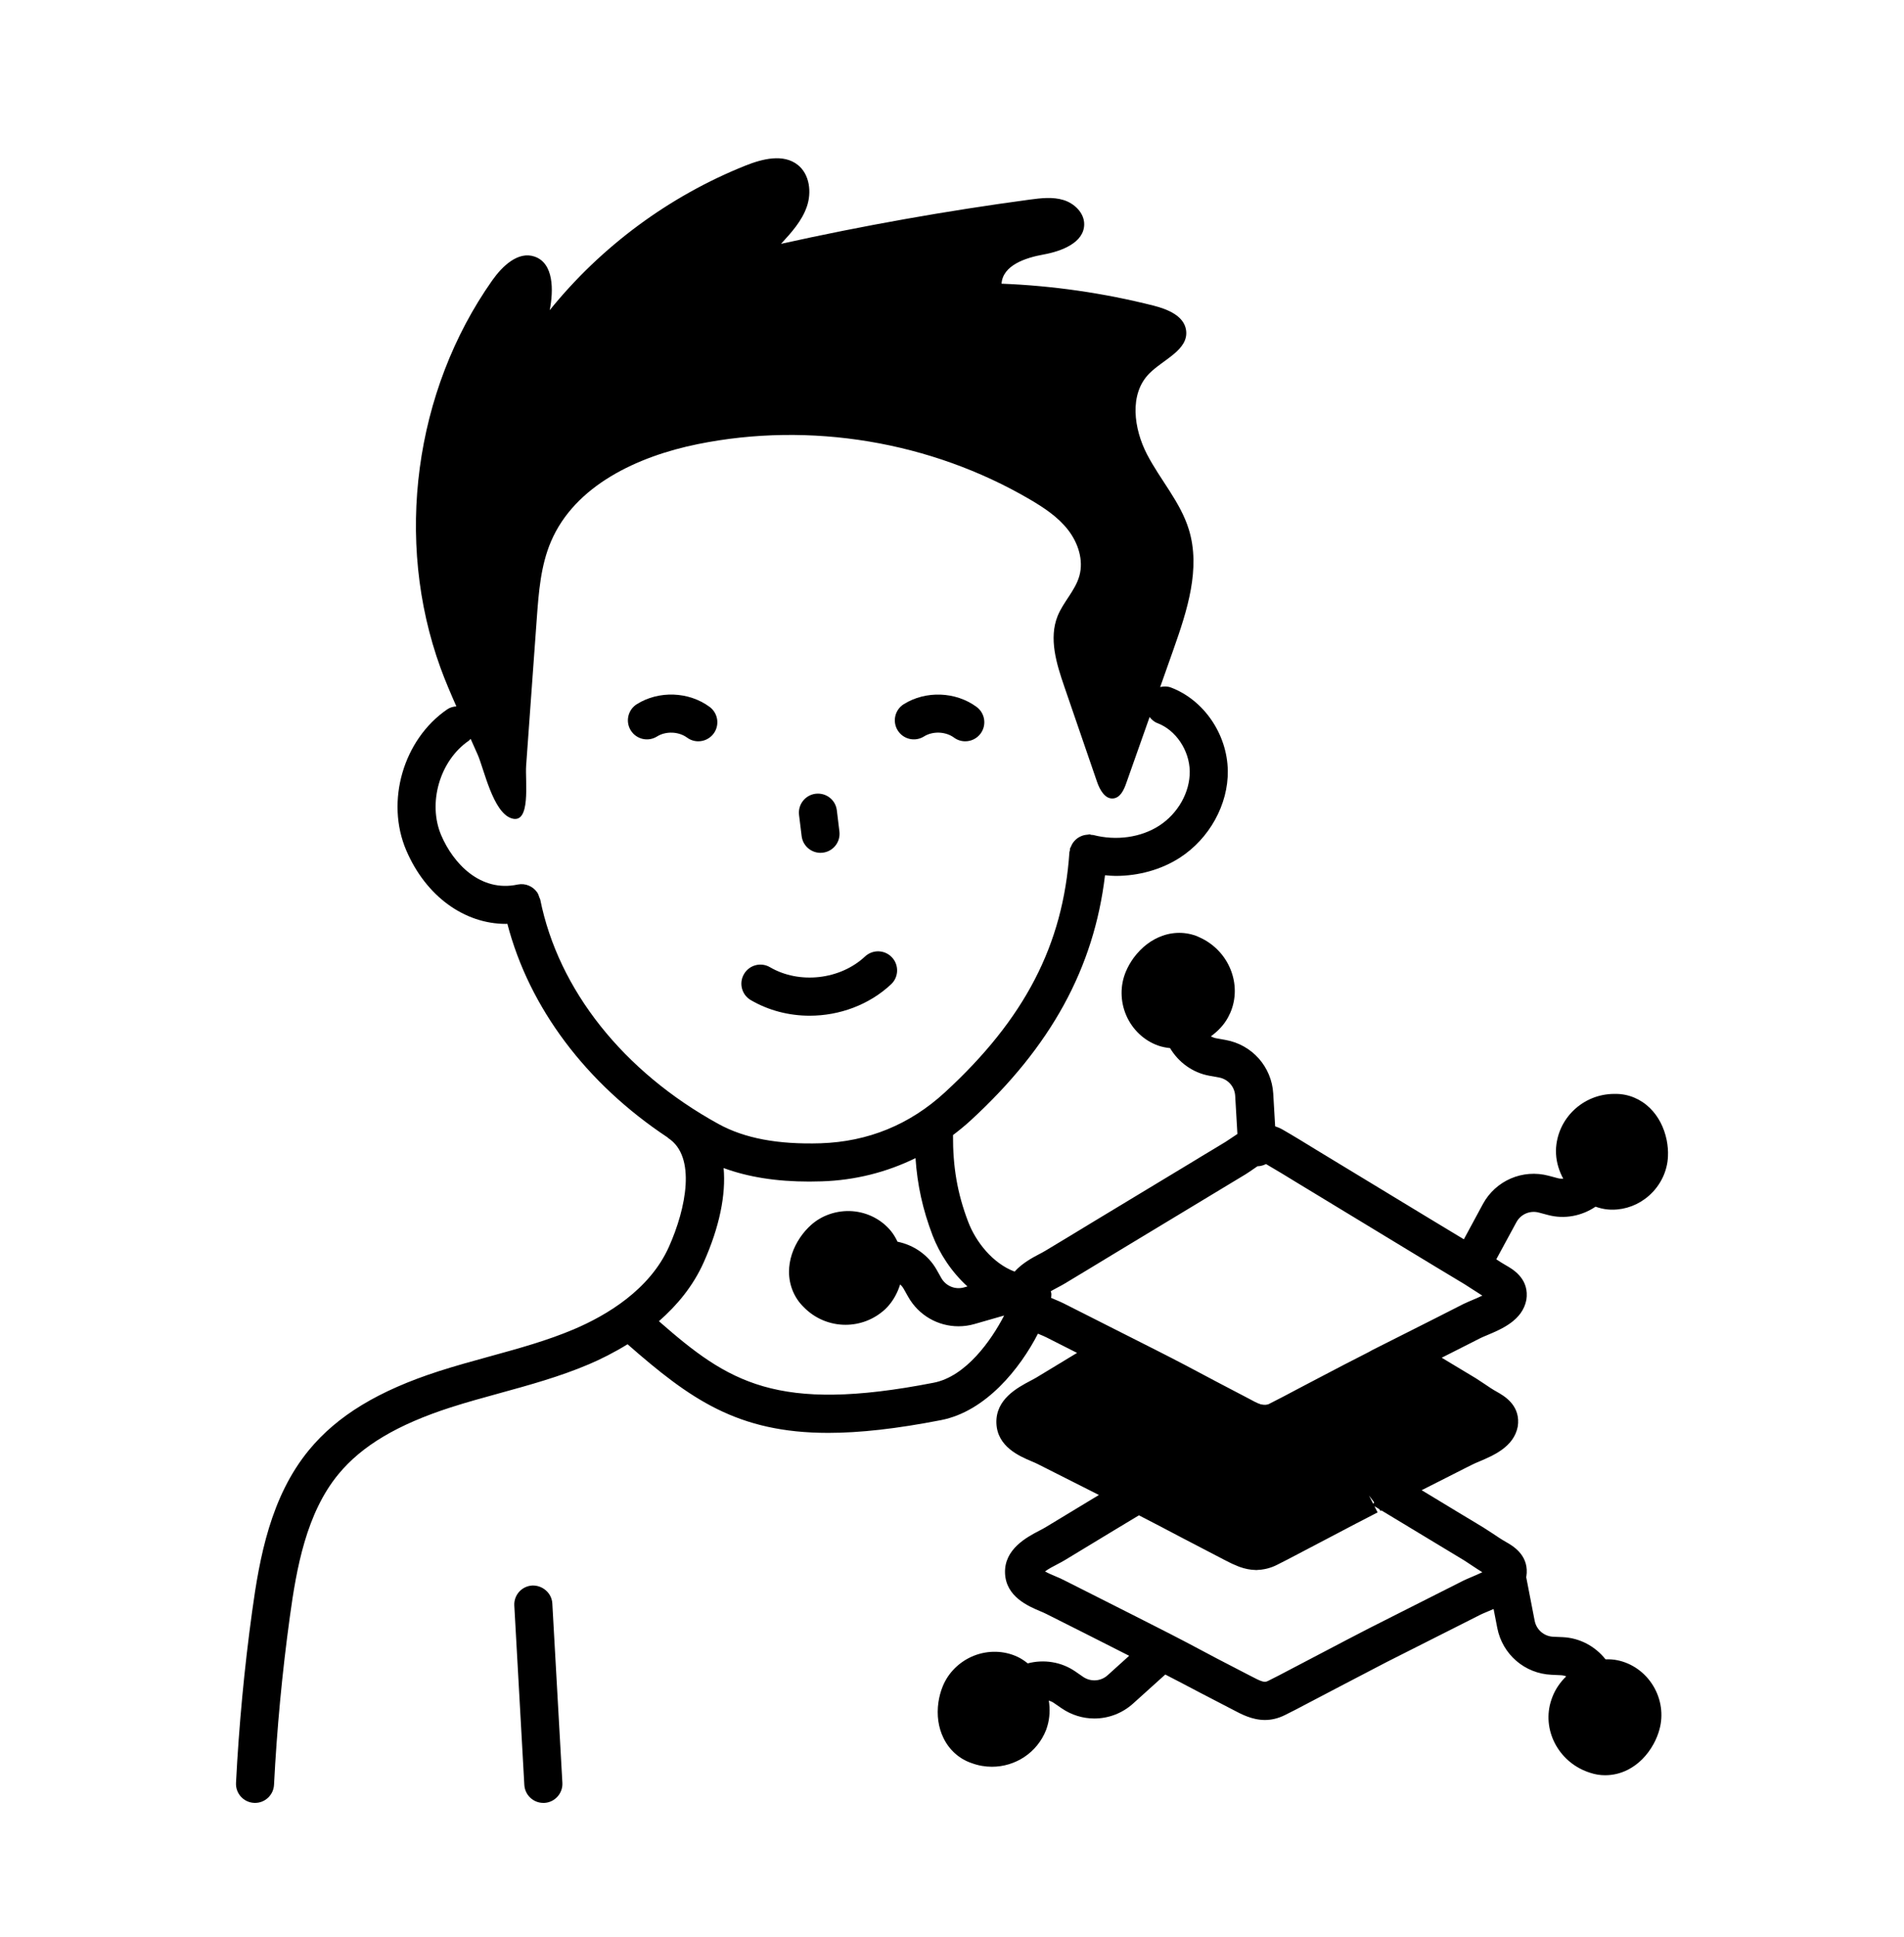 <svg width="60" height="61" viewBox="0 0 60 61" fill="none" xmlns="http://www.w3.org/2000/svg">
<path d="M48.493 38.191L48.783 38.268C49.303 38.407 49.848 38.298 50.279 38.006C50.401 38.048 50.527 38.081 50.659 38.093C50.71 38.098 50.762 38.1 50.813 38.1C51.228 38.1 51.638 37.946 51.959 37.663C52.326 37.342 52.545 36.886 52.562 36.417C52.57 36.256 52.556 36.087 52.522 35.91C52.44 35.507 52.257 35.158 51.995 34.901C51.706 34.617 51.32 34.454 50.923 34.454C50.906 34.454 50.889 34.455 50.87 34.454C49.886 34.454 49.063 35.229 49.032 36.226C49.032 36.268 49.032 36.312 49.035 36.349C49.05 36.627 49.135 36.889 49.262 37.125C49.205 37.126 49.148 37.124 49.092 37.109L48.803 37.032C47.986 36.814 47.131 37.181 46.728 37.926L46.13 39.033C45.756 38.808 45.382 38.583 45.012 38.358L41.501 36.229C41.142 36.008 40.782 35.787 40.417 35.577C40.338 35.532 40.26 35.499 40.183 35.475L40.123 34.445C40.074 33.599 39.456 32.904 38.622 32.755L38.327 32.702C38.266 32.691 38.21 32.669 38.157 32.642C38.374 32.482 38.568 32.287 38.7 32.041L38.772 31.894C39.153 31.006 38.728 29.948 37.818 29.531C37.459 29.355 37.028 29.333 36.636 29.472C36.288 29.593 35.974 29.832 35.726 30.166C35.625 30.305 35.541 30.452 35.48 30.599C35.294 31.037 35.299 31.544 35.495 31.99C35.688 32.43 36.052 32.773 36.492 32.93C36.616 32.974 36.743 32.998 36.872 33.012C37.137 33.458 37.584 33.788 38.116 33.883L38.411 33.936C38.696 33.987 38.908 34.225 38.924 34.515L38.994 35.716C38.917 35.765 38.845 35.813 38.785 35.855C38.727 35.895 38.671 35.933 38.621 35.964L38.206 36.215C37.976 36.353 37.746 36.49 37.524 36.627L34.466 38.473C33.961 38.78 33.456 39.087 32.939 39.396C32.886 39.429 32.82 39.463 32.751 39.499C32.532 39.614 32.21 39.787 31.973 40.051C31.287 39.793 30.752 39.12 30.509 38.48C30.166 37.582 30.026 36.745 30.032 35.75C30.221 35.607 30.406 35.456 30.583 35.294C33.123 32.962 34.473 30.488 34.822 27.567C34.933 27.577 35.044 27.588 35.155 27.588C35.881 27.588 36.595 27.391 37.179 27.015C38.112 26.413 38.706 25.338 38.691 24.277C38.675 23.126 37.938 22.047 36.899 21.654C36.785 21.611 36.67 21.616 36.56 21.64C36.7 21.244 36.84 20.848 36.98 20.452C37.41 19.233 37.844 17.91 37.463 16.675C37.197 15.81 36.562 15.113 36.145 14.309C35.729 13.505 35.577 12.418 36.21 11.771C36.652 11.32 37.466 11.023 37.376 10.398C37.312 9.949 36.795 9.739 36.355 9.627C34.787 9.231 33.178 8.998 31.561 8.935C31.601 8.355 32.313 8.119 32.885 8.016C33.456 7.913 34.166 7.642 34.166 7.061C34.166 6.703 33.856 6.405 33.514 6.3C33.172 6.195 32.804 6.24 32.45 6.287C29.819 6.641 27.203 7.106 24.612 7.68C24.936 7.328 25.269 6.962 25.425 6.51C25.582 6.058 25.516 5.493 25.142 5.195C24.688 4.834 24.024 5.002 23.486 5.218C21.089 6.177 18.945 7.761 17.323 9.77C17.446 9.141 17.453 8.291 16.847 8.082C16.327 7.902 15.828 8.383 15.511 8.832C13.054 12.318 12.425 17.022 13.88 21.031C14.03 21.444 14.204 21.846 14.381 22.248C14.281 22.256 14.182 22.281 14.093 22.342C12.71 23.29 12.142 25.241 12.802 26.783C13.421 28.228 14.634 29.099 15.941 29.099C15.957 29.099 15.973 29.095 15.988 29.095C16.675 31.733 18.463 34.12 21.038 35.825C21.047 35.831 21.051 35.841 21.06 35.847C21.944 36.427 21.624 38.052 21.081 39.267C20.477 40.62 19.119 41.428 18.085 41.867C17.241 42.225 16.362 42.466 15.432 42.722C14.896 42.869 14.36 43.017 13.83 43.187C11.928 43.8 10.628 44.589 9.738 45.669C8.526 47.139 8.177 49.067 7.945 50.758C7.699 52.541 7.529 54.357 7.437 56.154C7.42 56.485 7.674 56.767 8.006 56.783C8.016 56.784 8.026 56.784 8.037 56.784C8.354 56.784 8.619 56.535 8.635 56.215C8.725 54.452 8.893 52.671 9.134 50.921C9.343 49.393 9.652 47.66 10.664 46.432C11.402 45.537 12.525 44.869 14.198 44.329C14.71 44.164 15.23 44.022 15.749 43.879C16.677 43.624 17.636 43.361 18.554 42.971C18.936 42.809 19.356 42.597 19.776 42.339C21.738 44.058 23.235 45.13 26.099 45.13C27.093 45.13 28.253 45.001 29.655 44.728C31.072 44.452 32.15 43.093 32.709 42.005C32.731 42.015 32.755 42.025 32.775 42.034C32.845 42.063 32.913 42.09 32.973 42.121C33.297 42.283 33.619 42.447 33.941 42.611C33.52 42.867 33.099 43.123 32.666 43.383C32.61 43.417 32.543 43.452 32.471 43.49C32.059 43.708 31.37 44.073 31.399 44.828C31.428 45.569 32.13 45.865 32.506 46.025C32.575 46.054 32.641 46.081 32.701 46.112C33.252 46.388 33.804 46.668 34.357 46.948L34.63 47.086L34.466 47.185C33.96 47.492 33.455 47.799 32.94 48.108C32.886 48.141 32.82 48.174 32.75 48.211C32.363 48.413 31.642 48.791 31.671 49.548C31.699 50.29 32.402 50.587 32.778 50.746C32.848 50.775 32.913 50.803 32.972 50.833C33.71 51.202 34.445 51.574 35.181 51.947L35.583 52.151L34.904 52.764C34.688 52.959 34.37 52.978 34.131 52.814L33.885 52.644C33.44 52.338 32.89 52.258 32.387 52.39C32.287 52.31 32.18 52.237 32.061 52.182C31.638 51.984 31.137 51.972 30.69 52.149C30.237 52.329 29.877 52.686 29.703 53.125C29.642 53.275 29.599 53.438 29.572 53.615C29.514 54.022 29.57 54.412 29.731 54.74C29.913 55.117 30.235 55.405 30.624 55.533C30.832 55.61 31.048 55.646 31.259 55.646C31.99 55.646 32.683 55.21 32.967 54.483C32.982 54.441 32.997 54.397 33.004 54.369C33.084 54.102 33.092 53.826 33.051 53.561C33.104 53.579 33.157 53.6 33.205 53.633L33.452 53.803C33.767 54.019 34.127 54.126 34.486 54.126C34.925 54.126 35.361 53.967 35.707 53.655L36.721 52.741C37.084 52.93 37.446 53.115 37.809 53.309L38.842 53.845C39.116 53.991 39.458 54.173 39.86 54.173C40.06 54.173 40.275 54.128 40.504 54.012C40.731 53.901 40.956 53.782 41.181 53.663L42.357 53.047C42.799 52.815 43.242 52.583 43.696 52.349L46.652 50.857C46.703 50.831 46.771 50.803 46.848 50.771C46.918 50.742 46.992 50.71 47.067 50.677L47.183 51.274C47.345 52.106 48.048 52.713 48.894 52.749L49.193 52.763C49.25 52.766 49.304 52.78 49.357 52.797C49.167 52.983 49.01 53.205 48.915 53.461C48.9 53.498 48.888 53.536 48.861 53.622C48.599 54.553 49.16 55.545 50.12 55.839C50.269 55.889 50.425 55.913 50.584 55.913C50.828 55.913 51.074 55.855 51.299 55.74C51.628 55.572 51.907 55.294 52.107 54.931C52.191 54.778 52.254 54.62 52.294 54.47C52.421 54.011 52.349 53.51 52.095 53.094C51.845 52.682 51.439 52.391 50.981 52.294C50.852 52.266 50.723 52.259 50.594 52.262C50.272 51.855 49.785 51.588 49.246 51.564L48.946 51.551C48.657 51.538 48.416 51.331 48.361 51.046L48.094 49.67C48.096 49.664 48.098 49.66 48.099 49.654L48.111 49.543C48.142 48.954 47.66 48.681 47.45 48.562C47.313 48.484 47.18 48.395 47.048 48.306L46.742 48.108C46.163 47.76 45.585 47.412 45.012 47.063L44.8 46.936C45.277 46.694 45.755 46.452 46.231 46.211L46.39 46.132C46.444 46.103 46.518 46.073 46.6 46.038C47.066 45.841 47.704 45.571 47.828 44.933L47.84 44.822C47.87 44.233 47.389 43.96 47.173 43.838C47.035 43.762 46.905 43.674 46.776 43.586C46.69 43.529 46.605 43.471 46.506 43.409L45.432 42.763C45.84 42.557 46.249 42.351 46.653 42.145C46.703 42.119 46.772 42.091 46.849 42.059C47.324 41.86 47.975 41.587 48.099 40.942L48.111 40.831C48.142 40.242 47.66 39.969 47.451 39.85C47.349 39.793 47.251 39.728 47.152 39.663L47.784 38.498C47.921 38.243 48.211 38.116 48.493 38.191ZM17.024 28.329C17.023 28.328 17.022 28.327 17.022 28.326C17.022 28.325 17.022 28.324 17.022 28.324C17.018 28.303 17.004 28.288 16.998 28.269C16.98 28.211 16.96 28.153 16.927 28.105C16.926 28.104 16.925 28.104 16.925 28.103C16.792 27.915 16.557 27.811 16.317 27.859C16.316 27.859 16.316 27.86 16.314 27.86C16.314 27.861 16.313 27.86 16.312 27.86C15.129 28.113 14.277 27.181 13.905 26.311C13.47 25.294 13.859 23.957 14.771 23.331C14.796 23.315 14.81 23.29 14.831 23.27C14.907 23.439 14.984 23.608 15.057 23.778C15.257 24.243 15.534 25.566 16.104 25.769C16.746 25.997 16.545 24.596 16.58 24.116C16.654 23.092 16.728 22.068 16.802 21.044C16.84 20.521 16.878 19.997 16.916 19.474C16.976 18.654 17.039 17.815 17.362 17.058C18.117 15.287 20.098 14.372 21.985 13.989C25.531 13.27 29.334 13.903 32.456 15.731C32.901 15.992 33.341 16.283 33.657 16.69C33.974 17.097 34.152 17.641 34.014 18.137C33.885 18.6 33.509 18.955 33.329 19.401C33.045 20.107 33.291 20.904 33.539 21.624C33.882 22.623 34.225 23.622 34.569 24.621C34.656 24.874 34.823 25.181 35.089 25.147C35.304 25.12 35.415 24.882 35.487 24.678C35.733 23.98 35.98 23.282 36.227 22.584C36.291 22.666 36.37 22.737 36.474 22.776C37.055 22.995 37.482 23.634 37.492 24.294C37.5 24.951 37.122 25.623 36.529 26.006C35.952 26.379 35.176 26.487 34.45 26.299C34.432 26.294 34.414 26.299 34.396 26.296C34.376 26.293 34.36 26.282 34.339 26.28C34.316 26.279 34.295 26.288 34.273 26.289C34.235 26.291 34.2 26.296 34.163 26.305C34.125 26.314 34.089 26.326 34.054 26.343C34.018 26.359 33.986 26.378 33.954 26.4C33.924 26.422 33.898 26.445 33.873 26.471C33.844 26.5 33.82 26.531 33.798 26.566C33.778 26.598 33.762 26.631 33.748 26.668C33.739 26.689 33.724 26.705 33.718 26.728C33.713 26.747 33.718 26.766 33.715 26.786C33.712 26.804 33.701 26.82 33.7 26.839C33.503 29.761 32.291 32.096 29.772 34.409C28.669 35.422 27.353 35.96 25.861 36.009C24.515 36.05 23.465 35.854 22.641 35.401C19.642 33.753 17.595 31.175 17.024 28.329ZM29.425 43.55C24.461 44.519 22.954 43.53 20.764 41.613C21.33 41.118 21.84 40.512 22.177 39.756C22.673 38.644 22.879 37.631 22.803 36.789C23.577 37.074 24.469 37.215 25.504 37.215C25.634 37.215 25.766 37.212 25.9 37.208C26.947 37.174 27.941 36.922 28.85 36.476C28.907 37.321 29.075 38.089 29.387 38.908C29.608 39.486 29.988 40.065 30.487 40.518L30.381 40.548C30.102 40.627 29.809 40.508 29.664 40.255L29.517 39.994C29.252 39.524 28.792 39.212 28.283 39.109C28.227 38.992 28.163 38.88 28.08 38.778C27.786 38.415 27.342 38.185 26.862 38.148C26.378 38.113 25.897 38.274 25.549 38.591C25.43 38.699 25.318 38.826 25.216 38.975C24.986 39.314 24.864 39.688 24.864 40.058C24.864 40.475 25.027 40.874 25.319 41.16C25.678 41.534 26.16 41.726 26.645 41.726C27.09 41.726 27.538 41.565 27.896 41.234C27.904 41.227 27.963 41.166 27.97 41.158C28.158 40.953 28.286 40.709 28.366 40.453C28.406 40.493 28.444 40.534 28.473 40.585L28.62 40.846C28.951 41.431 29.56 41.773 30.205 41.773C30.373 41.773 30.543 41.75 30.712 41.701L31.643 41.434C31.237 42.222 30.435 43.353 29.425 43.55ZM43.275 47.366L43.14 47.101L43.303 47.318L43.275 47.366ZM46.147 49.151L46.381 49.305C46.491 49.378 46.601 49.451 46.712 49.519C46.593 49.577 46.461 49.632 46.384 49.665C46.279 49.709 46.185 49.749 46.114 49.784L43.138 51.287C42.69 51.517 42.245 51.751 41.799 51.985L40.621 52.602C40.407 52.715 40.191 52.829 39.969 52.938C39.85 52.998 39.794 52.992 39.343 52.752L38.364 52.245C37.727 51.904 37.084 51.565 36.435 51.238L35.724 50.877C34.985 50.503 34.249 50.13 33.513 49.761C33.434 49.721 33.343 49.682 33.246 49.641C33.16 49.605 33.023 49.547 32.931 49.494C33.035 49.416 33.209 49.325 33.306 49.275C33.402 49.225 33.491 49.178 33.561 49.135C34.074 48.826 34.582 48.518 35.085 48.212L35.891 47.727C36.336 47.955 36.778 48.186 37.22 48.42L38.601 49.139C38.659 49.169 38.72 49.2 38.784 49.231C38.803 49.241 38.823 49.249 38.843 49.259C38.897 49.284 38.952 49.307 39.01 49.33C39.029 49.337 39.049 49.345 39.069 49.353C39.223 49.408 39.391 49.446 39.571 49.449C39.578 49.449 39.585 49.451 39.593 49.451C39.605 49.451 39.618 49.447 39.629 49.447C39.703 49.445 39.778 49.436 39.856 49.42C39.88 49.415 39.905 49.411 39.93 49.404C40.029 49.378 40.129 49.344 40.234 49.291C40.463 49.178 40.692 49.057 40.92 48.937L42.043 48.348C42.497 48.109 42.951 47.87 43.412 47.635L43.313 47.44L43.463 47.531L43.506 47.589L43.535 47.574L44.39 48.09C44.963 48.438 45.543 48.788 46.147 49.151ZM46.385 40.952C46.279 40.997 46.185 41.037 46.11 41.074C45.57 41.351 45.028 41.624 44.487 41.896L43.24 42.524L43.141 42.58C42.627 42.839 42.117 43.107 41.605 43.375L40.945 43.721C40.787 43.805 40.628 43.89 40.463 43.976C40.438 43.989 40.411 44.003 40.386 44.016C40.252 44.086 40.114 44.156 39.97 44.229L39.959 44.231C39.909 44.245 39.863 44.258 39.73 44.231C39.609 44.193 39.489 44.124 39.351 44.05L38.363 43.533C37.727 43.193 37.084 42.853 36.432 42.524L34.692 41.645C34.299 41.446 33.905 41.245 33.513 41.049C33.432 41.008 33.338 40.969 33.238 40.927C33.206 40.913 33.163 40.895 33.121 40.876C33.124 40.858 33.129 40.835 33.131 40.817C33.131 40.809 33.128 40.802 33.128 40.794C33.128 40.786 33.133 40.779 33.133 40.77C33.133 40.737 33.12 40.708 33.115 40.676C33.114 40.673 33.114 40.67 33.114 40.667C33.185 40.626 33.257 40.589 33.307 40.562C33.403 40.512 33.492 40.465 33.561 40.422C34.074 40.115 34.581 39.806 35.088 39.499L38.149 37.651C38.372 37.514 38.597 37.379 38.823 37.244L39.246 36.989C39.317 36.945 39.391 36.894 39.467 36.842C39.511 36.812 39.571 36.77 39.629 36.731C39.638 36.731 39.646 36.731 39.655 36.731C39.742 36.726 39.822 36.7 39.895 36.663C40.223 36.853 40.548 37.052 40.873 37.251L44.39 39.384C44.963 39.733 45.543 40.082 46.157 40.451C46.248 40.507 46.338 40.566 46.428 40.625C46.522 40.687 46.616 40.748 46.712 40.807C46.593 40.865 46.462 40.92 46.385 40.952Z" fill="black"/>
<path d="M16.773 49.938C16.442 49.956 16.188 50.239 16.207 50.57L16.523 56.218C16.541 56.538 16.806 56.784 17.122 56.784C17.134 56.784 17.145 56.784 17.156 56.784C17.487 56.765 17.741 56.482 17.722 56.151L17.405 50.503C17.387 50.171 17.093 49.926 16.773 49.938ZM23.66 31.5C24.227 31.83 24.87 31.991 25.514 31.991C26.45 31.991 27.386 31.652 28.081 31.001C28.323 30.774 28.334 30.394 28.108 30.153C27.881 29.911 27.502 29.899 27.26 30.125C26.478 30.858 25.19 31.004 24.265 30.464C23.977 30.296 23.61 30.394 23.445 30.68C23.277 30.966 23.374 31.333 23.66 31.5ZM25.856 26.861C25.881 26.861 25.905 26.859 25.93 26.856C26.259 26.816 26.493 26.516 26.452 26.188L26.371 25.522C26.331 25.194 26.038 24.962 25.702 25C25.373 25.041 25.14 25.34 25.18 25.669L25.262 26.334C25.299 26.638 25.558 26.861 25.856 26.861ZM20.068 22.179C19.788 22.355 19.702 22.725 19.878 23.006C20.054 23.287 20.423 23.372 20.706 23.196C20.981 23.023 21.386 23.038 21.65 23.231C21.757 23.31 21.881 23.348 22.005 23.348C22.189 23.348 22.371 23.263 22.489 23.104C22.685 22.836 22.628 22.461 22.361 22.264C21.705 21.78 20.761 21.745 20.068 22.179ZM29.117 23.196C29.391 23.023 29.798 23.037 30.062 23.231C30.169 23.31 30.294 23.348 30.417 23.348C30.602 23.348 30.784 23.263 30.902 23.103C31.098 22.836 31.041 22.46 30.773 22.264C30.116 21.781 29.172 21.746 28.48 22.179C28.199 22.355 28.114 22.725 28.29 23.006C28.466 23.287 28.835 23.372 29.117 23.196Z" fill="black"/>
</svg>

